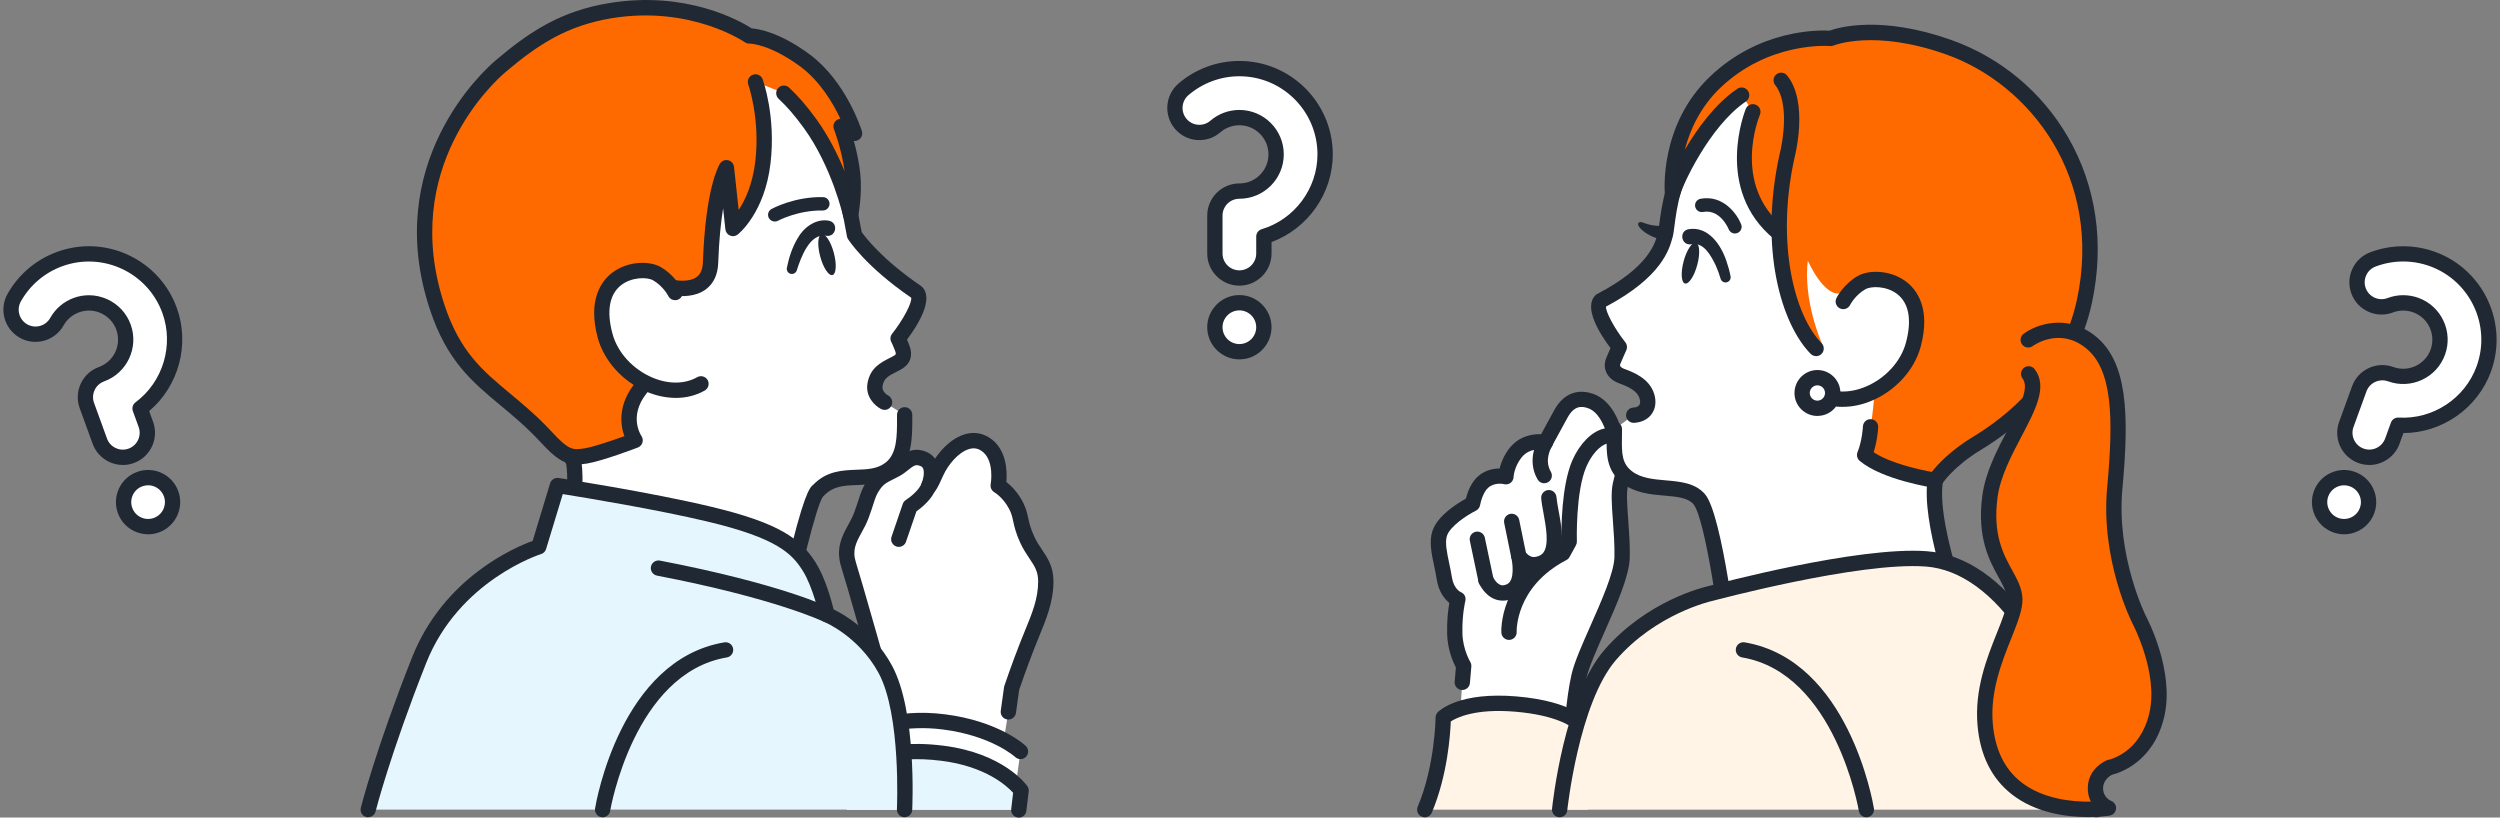 <svg width="370" height="121" viewBox="0 0 370 121" fill="none" xmlns="http://www.w3.org/2000/svg">
<rect x="0" y="0" width="370" height="121" fill="#808080" stroke="none"/>
<g clip-path="url(#clip0_2926_3228)">
<path d="M239.564 64.979C239.411 64.854 239.247 64.758 239.082 64.678C238.488 62.135 237.281 59.999 235.417 59.341C232.992 58.486 231.684 59.976 230.953 61.336C230.222 62.695 228.709 65.443 228.709 65.443C228.709 65.443 225.956 64.837 224.251 67.052C222.92 68.786 222.874 70.542 222.874 70.542C222.874 70.542 221.067 70.049 219.594 71.228C218.32 72.248 217.934 74.537 217.934 74.537C217.934 74.537 213.867 76.553 213.074 78.893C212.479 80.661 213.374 83.12 213.748 85.556C214.127 88.032 215.765 88.661 215.765 88.661C215.765 88.661 215.232 90.717 215.306 93.737C215.368 96.474 216.626 98.513 216.626 98.513L216.416 100.961L215.583 113.38L232.369 112.371C232.369 112.371 232.664 104.473 233.706 100.009C234.675 95.867 239.983 86.695 240.074 82.457C240.159 78.219 239.337 73.834 239.813 71.721C240.329 69.449 241.422 66.457 239.57 64.973L239.564 64.979Z" fill="white"/>
<path d="M215.578 114.519C214.983 114.519 214.484 114.054 214.45 113.453C214.411 112.83 214.887 112.292 215.515 112.252L231.281 111.306C231.4 109 231.763 103.357 232.601 99.76C233.021 97.952 234.176 95.358 235.394 92.604C237.032 88.904 238.89 84.712 238.935 82.446C238.975 80.627 238.833 78.729 238.709 77.052C238.544 74.786 238.397 72.826 238.709 71.483C238.776 71.171 238.861 70.848 238.941 70.52C239.485 68.361 239.819 66.644 238.861 65.874C238.782 65.811 238.697 65.76 238.607 65.715C238.289 65.568 238.063 65.285 237.983 64.945C237.417 62.526 236.346 60.877 235.043 60.418C234.086 60.078 232.97 59.987 231.956 61.88C231.225 63.245 229.707 65.999 229.707 65.999C229.463 66.44 228.959 66.667 228.472 66.559C228.392 66.542 226.387 66.151 225.152 67.755C224.075 69.154 224.013 70.565 224.013 70.582C224.007 70.927 223.837 71.256 223.56 71.466C223.282 71.675 222.92 71.743 222.585 71.653C222.54 71.641 221.299 71.341 220.308 72.134C219.543 72.746 219.141 74.259 219.056 74.746C218.994 75.103 218.767 75.415 218.444 75.573C217.034 76.276 214.62 77.902 214.156 79.279C213.827 80.259 214.139 81.743 214.473 83.318C214.615 83.998 214.768 84.701 214.875 85.409C215.141 87.148 216.156 87.618 216.201 87.635C216.739 87.845 217.011 88.412 216.864 88.967C216.864 88.984 216.371 90.927 216.439 93.737C216.495 96.111 217.583 97.93 217.594 97.947C217.719 98.151 217.776 98.394 217.759 98.638L217.549 101.085C217.492 101.709 216.943 102.168 216.32 102.117C215.697 102.06 215.232 101.516 215.289 100.893L215.47 98.791C215.079 98.037 214.229 96.151 214.173 93.794C214.127 91.766 214.337 90.145 214.501 89.227C213.736 88.61 212.904 87.499 212.637 85.754C212.541 85.109 212.4 84.44 212.258 83.788C211.856 81.902 211.482 80.123 212.009 78.553C212.773 76.293 215.725 74.474 216.949 73.8C217.17 72.927 217.719 71.302 218.897 70.367C219.934 69.534 221.09 69.335 221.94 69.335C222.138 68.542 222.54 67.454 223.362 66.384C224.846 64.457 226.925 64.219 228.086 64.259C228.579 63.364 229.457 61.761 229.962 60.82C231.757 57.466 234.392 57.795 235.797 58.293C237.768 58.99 239.275 60.99 240.068 63.959C240.142 64.01 240.21 64.061 240.278 64.112C242.448 65.851 241.688 68.871 241.139 71.075C241.06 71.392 240.98 71.698 240.918 71.993C240.686 73.007 240.827 74.894 240.975 76.893C241.099 78.616 241.246 80.57 241.207 82.497C241.15 85.222 239.281 89.443 237.468 93.528C236.295 96.179 235.185 98.683 234.811 100.281C233.808 104.587 233.508 112.349 233.502 112.428C233.48 113.012 233.021 113.482 232.437 113.516L215.651 114.524C215.651 114.524 215.606 114.524 215.583 114.524L215.578 114.519Z" fill="#202933"/>
<path d="M228.545 71.528C228.154 71.528 227.775 71.324 227.565 70.962C225.797 67.902 227.718 64.962 227.803 64.837C228.148 64.316 228.857 64.174 229.372 64.525C229.893 64.871 230.029 65.579 229.684 66.095C229.638 66.168 228.471 68.004 229.525 69.823C229.837 70.367 229.655 71.058 229.112 71.37C228.93 71.472 228.738 71.522 228.545 71.522V71.528Z" fill="#202933"/>
<path d="M222.404 88.893C222.019 88.893 221.634 88.825 221.271 88.689C219.707 88.106 218.965 86.491 218.886 86.304C218.637 85.732 218.897 85.063 219.47 84.814C220.042 84.565 220.71 84.825 220.959 85.397C221.073 85.647 221.498 86.355 222.07 86.565C222.251 86.633 222.546 86.695 223.039 86.463C224.24 85.896 223.843 83.199 223.667 82.508C223.531 81.964 223.815 81.403 224.325 81.188C224.84 80.973 225.435 81.165 225.73 81.641C225.747 81.669 226.336 82.565 227.18 82.429C227.962 82.31 228.273 81.981 228.443 81.749C229.287 80.559 228.794 77.891 228.437 75.942C228.29 75.131 228.149 74.372 228.098 73.743C228.052 73.12 228.517 72.576 229.14 72.525C229.763 72.48 230.307 72.945 230.358 73.568C230.398 74.078 230.528 74.786 230.664 75.534C231.123 78.01 231.689 81.097 230.29 83.063C229.661 83.941 228.732 84.485 227.525 84.672C227.021 84.752 226.551 84.712 226.132 84.599C226.064 86.174 225.537 87.794 224.007 88.519C223.475 88.774 222.931 88.899 222.404 88.899V88.893Z" fill="#202933"/>
<path d="M224.766 83.369C224.239 83.369 223.769 83.001 223.656 82.463L222.619 77.392C222.494 76.78 222.891 76.18 223.503 76.055C224.115 75.93 224.715 76.327 224.84 76.939L225.877 82.009C226.001 82.621 225.605 83.222 224.993 83.347C224.919 83.364 224.84 83.369 224.766 83.369Z" fill="#202933"/>
<path d="M219.923 86.984C219.396 86.984 218.926 86.616 218.812 86.083L217.538 80.044C217.407 79.432 217.798 78.831 218.41 78.701C219.022 78.57 219.623 78.961 219.753 79.573L221.027 85.613C221.158 86.225 220.767 86.825 220.155 86.956C220.076 86.973 219.996 86.978 219.923 86.978V86.984Z" fill="#202933"/>
<path d="M223.333 94.706C222.732 94.706 222.234 94.236 222.2 93.63C222.183 93.307 221.894 85.692 230.465 81.041L231.1 79.891C231.072 78.372 231.066 71.902 232.709 68.129C233.78 65.681 235.547 63.885 237.32 63.449C238.385 63.188 239.433 63.415 240.277 64.095C240.765 64.486 240.844 65.2 240.453 65.687C240.062 66.174 239.348 66.253 238.861 65.862C238.561 65.619 238.255 65.557 237.864 65.653C236.793 65.913 235.558 67.273 234.794 69.035C233.162 72.763 233.377 80.055 233.377 80.129C233.383 80.332 233.338 80.531 233.236 80.712L232.295 82.429C232.188 82.627 232.023 82.786 231.825 82.888C224.217 86.859 224.466 93.448 224.466 93.516C224.5 94.139 224.018 94.672 223.39 94.706C223.367 94.706 223.35 94.706 223.333 94.706Z" fill="#202933"/>
<path d="M234.363 107.64C234.363 107.64 232.567 104.881 224.336 104.19C216.229 103.51 213.601 106.196 213.601 106.196C213.601 106.196 213.544 113.493 210.864 119.827H235.054C234.069 114.558 234.363 107.64 234.363 107.64Z" fill="#FFF4E6"/>
<path d="M210.864 120.96C210.717 120.96 210.569 120.932 210.422 120.87C209.844 120.626 209.578 119.963 209.822 119.385C212.382 113.329 212.467 106.258 212.467 106.19C212.467 105.896 212.586 105.618 212.79 105.408C213.096 105.097 216.031 102.366 224.432 103.068C232.969 103.788 235.1 106.7 235.315 107.029C235.445 107.227 235.507 107.459 235.496 107.697C235.496 107.748 235.281 113.04 235.881 117.765C235.961 118.388 235.519 118.955 234.901 119.034C234.284 119.119 233.712 118.677 233.632 118.054C233.105 113.907 233.173 109.493 233.213 108.066C232.579 107.488 230.279 105.839 224.239 105.329C218.359 104.836 215.594 106.202 214.716 106.774C214.648 108.638 214.24 114.757 211.906 120.275C211.725 120.705 211.306 120.966 210.864 120.966V120.96Z" fill="#202933"/>
<path d="M288.89 8.436C276.914 4.504 266.807 4.719 258.491 11.439C251.715 16.917 248.356 25.971 247.744 27.959C246.826 30.957 246.673 33.993 246.481 34.679C246.067 36.158 245.251 40.157 236.907 44.514C235.405 45.993 239.654 51.375 239.654 51.375C239.654 51.375 239.241 52.225 238.759 53.404C238.278 54.582 239.099 55.336 239.954 55.647C241.32 56.151 243.189 56.888 243.722 58.65C244.181 60.163 243.405 61.358 241.773 61.449L238.929 63.511C238.94 66.361 238.516 68.837 240.827 70.627C244.079 73.154 249.251 71.273 251.483 73.873C254.14 77.023 256.825 102.303 256.825 102.303L291.859 94.74C291.859 94.74 285.259 78.304 286.409 71.069C289.802 65.364 294.368 63.29 299.218 56.616C304.067 49.942 311.619 32.299 301.807 18.951C298.334 14.22 293.354 9.892 288.879 8.425L288.89 8.436Z" fill="white"/>
<path d="M256.831 103.448C256.593 103.448 256.361 103.374 256.168 103.233C255.907 103.046 255.738 102.757 255.704 102.434C254.678 92.791 252.395 76.712 250.622 74.616C249.795 73.653 248.192 73.511 246.339 73.352C244.305 73.177 242 72.978 240.136 71.534C237.7 69.647 237.745 67.12 237.79 64.673C237.796 64.299 237.802 63.913 237.802 63.523C237.802 62.894 238.306 62.389 238.929 62.384C239.552 62.384 240.062 62.888 240.062 63.511C240.062 63.919 240.062 64.316 240.051 64.707C240.005 67.154 240.051 68.599 241.524 69.738C242.855 70.775 244.724 70.933 246.532 71.092C248.684 71.279 250.905 71.471 252.344 73.143C254.888 76.151 257.137 94.757 257.822 100.938L290.329 93.918C288.794 89.879 284.29 77.245 285.298 70.899C285.321 70.757 285.372 70.621 285.446 70.497C287.298 67.375 289.485 65.302 291.796 63.103C293.892 61.115 296.056 59.052 298.311 55.953C302.362 50.378 310.724 32.985 300.906 19.625C297.337 14.77 292.487 10.799 288.539 9.501C275.996 5.382 266.671 6.272 259.205 12.306C252.016 18.113 248.86 28.181 248.832 28.282C248.22 30.265 247.971 32.265 247.801 33.586C247.716 34.243 247.659 34.679 247.58 34.974L247.534 35.144C247.053 36.906 245.937 41.002 237.694 45.376C237.586 46.067 238.918 48.594 240.555 50.667C240.827 51.007 240.872 51.477 240.685 51.868C240.685 51.874 240.277 52.707 239.824 53.823C239.733 54.044 239.773 54.135 239.784 54.163C239.841 54.288 240.039 54.463 240.362 54.582C241.671 55.064 244.107 55.965 244.826 58.322C245.155 59.409 245.03 60.446 244.47 61.245C243.914 62.044 242.985 62.514 241.852 62.582C241.235 62.622 240.691 62.14 240.657 61.517C240.623 60.894 241.099 60.355 241.722 60.321C241.966 60.31 242.407 60.242 242.611 59.947C242.764 59.727 242.781 59.387 242.657 58.979C242.3 57.8 240.94 57.211 239.58 56.707C238.697 56.384 238.034 55.8 237.717 55.081C237.518 54.627 237.354 53.891 237.728 52.973C237.966 52.39 238.187 51.885 238.351 51.517C236.782 49.426 234.295 45.5 236.125 43.699C236.204 43.619 236.295 43.557 236.397 43.5C243.994 39.534 244.945 36.039 245.353 34.543L245.404 34.362C245.438 34.231 245.506 33.739 245.557 33.302C245.727 31.988 246.005 29.79 246.673 27.62C246.809 27.178 250.067 16.787 257.788 10.549C265.912 3.983 275.911 2.969 289.253 7.354C293.683 8.81 298.849 12.997 302.741 18.288C313.363 32.741 304.475 51.342 300.158 57.29C297.784 60.559 295.439 62.786 293.371 64.752C291.133 66.882 289.19 68.724 287.519 71.471C286.59 78.423 292.867 94.168 292.929 94.332C293.054 94.644 293.037 94.989 292.878 95.284C292.72 95.578 292.442 95.788 292.119 95.862L257.086 103.425C257.007 103.442 256.927 103.448 256.848 103.448H256.831Z" fill="#202933"/>
<path d="M257.777 14.085C252.049 17.96 247.359 26.94 247.024 28.424C247.024 28.424 246.781 19.172 253.828 12.192C261.301 4.799 270.954 5.688 270.954 5.688C270.954 5.688 277.14 2.991 288.391 6.974C302.339 11.909 312.344 26.657 308.508 44.583C306.174 55.5 300.957 60.474 293.728 64.911C286.749 69.2 286.42 71.075 286.42 71.075C286.42 71.075 279.118 69.976 275.968 67.33C279.18 55.138 276.376 43.602 276.376 43.602L274.183 41.727C273.911 42.968 273.294 43.149 272.495 43.376C269.98 44.101 267.566 38.594 267.566 38.594C267.566 38.594 266.643 43.568 269.702 51.03C261.862 46.588 263.334 34.532 263.334 34.532C263.334 34.532 260.581 32.305 258.638 27.285C257.38 24.033 259.42 16.532 259.42 16.532L257.777 14.073V14.085Z" fill="#FF6A00"/>
<path d="M263.335 35.676C263.085 35.676 262.83 35.591 262.621 35.421C253.517 28.028 258.332 16.221 258.378 16.107C258.621 15.529 259.284 15.257 259.862 15.501C260.44 15.745 260.712 16.407 260.468 16.985C260.292 17.405 256.276 27.353 264.048 33.665C264.536 34.061 264.609 34.775 264.213 35.257C263.992 35.535 263.663 35.676 263.335 35.676Z" fill="#202933"/>
<path d="M286.414 72.213C286.358 72.213 286.301 72.213 286.25 72.202C285.938 72.157 278.591 71.024 275.237 68.208C274.863 67.891 274.733 67.369 274.914 66.916C275.611 65.205 275.713 63.137 275.713 63.115C275.741 62.491 276.274 61.998 276.897 62.038C277.52 62.066 278.007 62.599 277.973 63.222C277.973 63.307 277.877 65.109 277.305 66.933C279.82 68.605 284.233 69.539 285.904 69.845C286.715 68.814 288.635 66.678 292.057 64.616C296.77 61.778 305.03 55.364 307.387 44.35C311.233 26.385 300.543 12.487 288.001 8.045C277.384 4.289 271.447 6.708 271.39 6.731C271.22 6.804 271.022 6.833 270.835 6.816C270.75 6.804 261.833 6.085 254.599 13.008C251.608 15.875 250.101 19.28 249.353 22.169C251.222 18.968 253.896 15.32 257.125 13.138C257.647 12.787 258.349 12.923 258.7 13.444C259.052 13.96 258.916 14.668 258.394 15.019C252.911 18.73 248.894 27.722 248.633 28.894C248.514 29.438 248.005 29.807 247.455 29.778C246.9 29.744 246.452 29.308 246.401 28.753C246.362 28.339 245.563 18.532 253.035 11.371C260.383 4.334 269.085 4.442 270.773 4.538C272.149 4.039 278.415 2.243 288.76 5.903C296.068 8.493 302.22 13.614 306.089 20.339C310.265 27.597 311.483 36.061 309.607 44.815C307.069 56.667 298.254 63.517 293.229 66.548C289.077 69.052 287.383 71.653 287.366 71.681C287.156 72.01 286.794 72.208 286.409 72.208L286.414 72.213Z" fill="#202933"/>
<path d="M268.784 52.707C268.49 52.707 268.195 52.594 267.974 52.367C263.618 47.92 260.315 36.798 263.368 22.878C263.901 20.855 264.807 15.161 262.734 12.595C262.343 12.107 262.417 11.393 262.904 11.003C263.391 10.612 264.105 10.685 264.496 11.173C267.713 15.161 265.657 23.076 265.572 23.416C262.836 35.88 265.521 46.633 269.594 50.786C270.03 51.234 270.025 51.953 269.577 52.39C269.356 52.605 269.073 52.713 268.784 52.713V52.707Z" fill="#202933"/>
<path d="M275.48 41.846C273.634 42.928 272.806 44.628 272.806 44.628L268.982 58.14C274.081 61.024 281.582 56.967 283.179 51.002C285.689 41.636 277.843 40.464 275.486 41.846H275.48Z" fill="white"/>
<path d="M272.721 60.219C271.181 60.219 269.708 59.857 268.422 59.126C267.878 58.82 267.685 58.129 267.991 57.579C268.297 57.035 268.988 56.843 269.538 57.149C271.367 58.185 273.77 58.214 276.121 57.228C279.049 55.999 281.333 53.5 282.08 50.707C282.981 47.342 282.522 44.849 280.76 43.5C279.202 42.316 276.936 42.305 276.053 42.821C274.54 43.704 273.832 45.109 273.821 45.121C273.549 45.682 272.869 45.919 272.308 45.642C271.747 45.37 271.509 44.69 271.787 44.129C271.826 44.05 272.789 42.107 274.908 40.866C276.574 39.891 279.814 39.931 282.131 41.699C283.593 42.815 285.808 45.54 284.267 51.291C283.344 54.746 280.556 57.823 276.993 59.319C275.565 59.919 274.115 60.214 272.721 60.214V60.219Z" fill="#202933"/>
<path d="M271.243 58.163C271.243 59.415 270.229 60.429 268.977 60.429C267.725 60.429 266.711 59.415 266.711 58.163C266.711 56.911 267.725 55.897 268.977 55.897C270.229 55.897 271.243 56.911 271.243 58.163Z" fill="white"/>
<path d="M268.977 61.562C268.071 61.562 267.215 61.205 266.575 60.565C265.935 59.925 265.578 59.069 265.584 58.163C265.584 56.288 267.107 54.763 268.983 54.763C270.858 54.763 272.382 56.293 272.382 58.163C272.382 59.069 272.025 59.925 271.385 60.565C270.745 61.205 269.889 61.556 268.983 61.556L268.977 61.562ZM268.977 57.03C268.354 57.03 267.844 57.54 267.844 58.163C267.844 58.463 267.963 58.752 268.173 58.962C268.388 59.177 268.671 59.296 268.971 59.296C269.272 59.296 269.56 59.177 269.77 58.962C269.985 58.746 270.104 58.463 270.104 58.163C270.104 57.54 269.594 57.03 268.971 57.03H268.977Z" fill="#202933"/>
<path d="M285.095 82.712C274.931 81.953 253.075 87.862 253.075 87.862C253.075 87.862 244.583 89.692 238.306 96.955C232.516 103.657 230.839 119.827 230.839 119.827H310.276C305.24 95.935 295.258 83.477 285.1 82.717L285.095 82.712Z" fill="#FFF4E6"/>
<path d="M310.27 120.96C309.744 120.96 309.273 120.592 309.16 120.059C304.617 98.496 295.36 84.615 285.004 83.845C275.158 83.114 253.579 88.899 253.364 88.955C253.347 88.955 253.324 88.967 253.307 88.967C253.228 88.984 245.093 90.819 239.156 97.692C233.666 104.043 231.972 119.782 231.955 119.94C231.893 120.564 231.326 121.011 230.709 120.949C230.086 120.886 229.633 120.326 229.701 119.702C229.769 119.028 231.485 103.097 237.439 96.207C243.762 88.893 252.129 86.904 252.797 86.757C254.021 86.428 275.022 80.819 285.174 81.579C296.748 82.445 306.543 96.655 311.375 119.589C311.505 120.201 311.115 120.802 310.503 120.932C310.423 120.949 310.344 120.954 310.27 120.954V120.96Z" fill="#202933"/>
<path d="M276.223 120.96C275.679 120.96 275.198 120.564 275.107 120.008C275.073 119.804 271.589 99.624 257.84 97.301C257.222 97.199 256.808 96.609 256.91 95.998C257.012 95.38 257.602 94.966 258.213 95.068C273.566 97.658 277.192 118.745 277.339 119.64C277.441 120.258 277.022 120.841 276.404 120.943C276.342 120.955 276.28 120.96 276.217 120.96H276.223Z" fill="#202933"/>
<path d="M312.978 72.219C313.958 61.732 313.822 54.123 309.341 50.588C304.69 46.922 300.164 50.31 300.164 50.31L300.232 55.341C302.939 58.894 295.49 66.072 294.504 73.483C293.297 82.542 298.056 85.08 298.181 88.632C298.305 92.185 293.099 99.034 293.79 107.221C295.071 122.337 312.026 119.6 312.026 119.6C312.026 119.6 310.01 118.841 310.112 116.518C310.202 114.377 312.236 113.578 312.236 113.578C312.236 113.578 317.618 112.558 319.187 105.822C320.683 99.397 316.598 91.76 316.598 91.76C316.598 91.76 311.998 82.706 312.978 72.219Z" fill="#FF6A00"/>
<path d="M309.035 120.926C305.993 120.926 301.359 120.382 297.75 117.561C294.754 115.221 293.048 111.771 292.669 107.306C292.221 101.997 294.068 97.369 295.552 93.646C296.379 91.578 297.093 89.788 297.054 88.661C297.02 87.68 296.481 86.7 295.802 85.46C294.431 82.967 292.555 79.556 293.388 73.324C293.853 69.834 295.626 66.474 297.19 63.505C298.844 60.372 300.402 57.415 299.337 56.016C298.957 55.517 299.053 54.809 299.552 54.429C300.05 54.05 300.759 54.146 301.138 54.645C303.081 57.194 301.28 60.61 299.195 64.565C297.722 67.364 296.045 70.531 295.637 73.624C294.906 79.12 296.504 82.032 297.79 84.372C298.549 85.754 299.269 87.063 299.325 88.581C299.382 90.185 298.623 92.083 297.665 94.485C296.266 97.986 294.527 102.337 294.935 107.113C295.258 110.921 296.674 113.827 299.144 115.765C302.373 118.292 306.764 118.683 309.443 118.643C309.143 118.048 308.956 117.329 308.996 116.462C309.12 113.612 311.726 112.558 311.834 112.513C311.902 112.484 311.97 112.467 312.038 112.456C312.225 112.416 316.723 111.442 318.1 105.555C319.488 99.618 315.652 92.36 315.613 92.287C315.409 91.884 310.865 82.797 311.862 72.106C312.831 61.693 312.633 54.611 308.65 51.472C304.764 48.407 301.008 51.098 300.849 51.217C300.345 51.585 299.637 51.483 299.269 50.979C298.895 50.48 298.997 49.772 299.495 49.398C301.302 48.044 305.835 46.367 310.055 49.693C314.842 53.466 315.159 61.149 314.117 72.315C313.182 82.355 317.578 91.148 317.624 91.239C317.788 91.544 321.884 99.312 320.309 106.071C318.717 112.892 313.562 114.422 312.61 114.649C312.35 114.773 311.318 115.351 311.262 116.558C311.199 118.042 312.429 118.524 312.446 118.53C312.927 118.711 313.228 119.193 313.177 119.702C313.126 120.212 312.735 120.626 312.231 120.711C312.1 120.734 310.854 120.926 309.052 120.926H309.035Z" fill="#202933"/>
<path d="M242.555 32.934C241.875 33.382 244.175 35.489 246.861 35.534L247.625 33.331C243.654 33.818 243.156 32.543 242.555 32.94V32.934Z" fill="#202933"/>
<path d="M249.943 33.914C252.86 33.461 254.741 36.288 255.517 38.656C255.772 39.393 255.976 40.107 256.123 40.9C256.203 41.313 255.931 41.71 255.523 41.789C255.121 41.869 254.73 41.608 254.639 41.217C254.458 40.583 254.208 39.908 253.931 39.285C253.24 37.858 252.141 35.778 250.328 36.147C248.81 36.418 248.413 34.169 249.943 33.914Z" fill="#202933"/>
<path d="M251.195 39.206C250.747 40.877 249.931 42.107 249.376 41.959C248.821 41.812 248.73 40.333 249.178 38.667C249.625 36.996 250.441 35.767 250.996 35.914C251.551 36.061 251.642 37.54 251.195 39.206Z" fill="#202933"/>
<path d="M256.769 34.56C256.373 34.56 255.999 34.322 255.846 33.931C255.795 33.812 254.588 30.9 252.039 31.37C251.495 31.467 250.985 31.11 250.883 30.571C250.787 30.033 251.138 29.518 251.682 29.416C255.013 28.809 257.069 31.625 257.693 33.2C257.897 33.71 257.647 34.288 257.137 34.486C257.018 34.532 256.894 34.554 256.775 34.554L256.769 34.56Z" fill="#202933"/>
<path d="M150.377 74.826C149.307 72.746 147.732 71.862 147.732 71.862C147.732 71.862 148.553 67.455 145.794 65.71C143.03 63.965 139.823 67.092 138.566 69.874C137.314 72.656 137.472 71.857 137.472 71.857C137.472 71.857 138.73 68.729 136.622 67.897C134.702 67.143 134.039 68.684 132.47 69.5C130.901 70.316 130.175 70.508 129.292 71.76C128.408 73.013 128.414 73.692 127.49 76.219C126.567 78.746 124.567 80.332 125.581 83.568C126.267 85.681 130.776 101.612 130.776 101.612L128.453 116.292L147.483 116.337L149.233 105.346L149.72 101.833C149.72 101.833 150.729 98.836 152.009 95.556C153.335 92.157 154.785 89.386 154.774 86.021C154.762 83.228 153.159 82.338 152.009 79.817C150.859 77.301 151.244 76.514 150.372 74.826H150.377Z" fill="white"/>
<path d="M147.483 117.476L128.453 117.431C128.125 117.431 127.808 117.284 127.592 117.034C127.377 116.785 127.286 116.451 127.337 116.122L129.62 101.692C129.054 99.692 125.134 85.856 124.505 83.924C123.638 81.154 124.641 79.318 125.524 77.704C125.864 77.081 126.187 76.491 126.425 75.84C126.714 75.052 126.907 74.446 127.071 73.947C127.428 72.843 127.666 72.106 128.363 71.115C129.258 69.846 130.079 69.438 131.218 68.871C131.439 68.763 131.677 68.644 131.943 68.503C132.323 68.305 132.651 68.038 133.002 67.761C133.886 67.052 135.087 66.084 137.036 66.848C137.597 67.069 138.056 67.421 138.384 67.885C139.438 66.305 140.996 64.809 142.752 64.282C144.038 63.897 145.296 64.061 146.401 64.758C149.035 66.418 149.075 69.823 148.944 71.33C149.596 71.846 150.615 72.809 151.386 74.31C151.867 75.251 152.026 75.976 152.179 76.678C152.338 77.403 152.496 78.146 153.046 79.352C153.408 80.151 153.833 80.78 154.241 81.386C155.057 82.604 155.907 83.862 155.912 86.021C155.924 89.001 154.887 91.522 153.794 94.191C153.556 94.768 153.312 95.363 153.074 95.975C151.947 98.865 151.018 101.561 150.836 102.105L150.361 105.516C150.276 106.134 149.703 106.57 149.08 106.485C148.463 106.4 148.026 105.828 148.111 105.204L148.599 101.692C148.61 101.624 148.627 101.55 148.65 101.488C148.661 101.46 149.681 98.428 150.961 95.159C151.205 94.536 151.454 93.93 151.697 93.335C152.751 90.774 153.658 88.565 153.646 86.038C153.646 84.565 153.102 83.766 152.36 82.661C151.924 82.01 151.426 81.267 150.984 80.304C150.332 78.876 150.128 77.925 149.958 77.165C149.817 76.508 149.715 76.032 149.369 75.358C148.48 73.636 147.182 72.865 147.171 72.86C146.757 72.616 146.531 72.14 146.621 71.67C146.627 71.636 147.262 67.993 145.194 66.684C144.644 66.338 144.061 66.265 143.409 66.463C141.851 66.933 140.316 68.775 139.608 70.355C138.605 72.576 138.231 73.409 137.144 73.058C136.668 72.905 136.22 72.401 136.373 71.653C136.385 71.585 136.407 71.517 136.436 71.454C136.606 71.024 136.877 69.93 136.622 69.341C136.543 69.166 136.424 69.052 136.22 68.973C135.529 68.701 135.28 68.865 134.436 69.54C134.034 69.862 133.58 70.225 133.002 70.525C132.725 70.667 132.47 70.797 132.243 70.911C131.218 71.421 130.799 71.63 130.232 72.429C129.728 73.137 129.575 73.613 129.241 74.65C129.077 75.16 128.873 75.794 128.567 76.622C128.272 77.432 127.892 78.129 127.524 78.797C126.697 80.31 126.097 81.403 126.674 83.239C127.36 85.341 131.694 100.666 131.881 101.318C131.926 101.477 131.937 101.641 131.909 101.805L129.79 115.176L147.494 115.221C148.117 115.221 148.627 115.731 148.627 116.354C148.627 116.978 148.117 117.487 147.494 117.487L147.483 117.476Z" fill="#202933"/>
<path d="M133.019 80.939C132.9 80.939 132.776 80.922 132.651 80.876C132.062 80.672 131.745 80.027 131.949 79.437L133.608 74.582C133.693 74.338 133.858 74.129 134.073 73.993C134.821 73.517 136.112 72.423 136.39 71.528C136.571 70.928 137.206 70.593 137.806 70.78C138.407 70.962 138.741 71.596 138.554 72.197C138.056 73.817 136.379 75.149 135.631 75.681L134.09 80.174C133.931 80.644 133.49 80.939 133.019 80.939Z" fill="#202933"/>
<path d="M128.051 108.349L126.505 117.21L150.151 117.533L151.035 111.216C151.035 111.216 147.432 107.816 139.693 106.836C132.402 105.913 128.046 108.349 128.046 108.349H128.051Z" fill="white"/>
<path d="M150.151 118.666H150.134L126.488 118.343C126.153 118.343 125.842 118.19 125.632 117.935C125.423 117.68 125.332 117.346 125.389 117.017L126.935 108.156C126.992 107.822 127.201 107.527 127.496 107.363C127.689 107.256 132.26 104.757 139.835 105.714C147.845 106.729 151.652 110.241 151.811 110.394C152.264 110.825 152.287 111.539 151.856 111.998C151.426 112.451 150.712 112.474 150.253 112.043C150.225 112.015 146.769 108.876 139.546 107.964C134.068 107.267 130.317 108.581 129.06 109.125L127.842 116.099L150.162 116.4C150.786 116.411 151.29 116.921 151.278 117.55C151.267 118.167 150.763 118.666 150.145 118.666H150.151Z" fill="#202933"/>
<path d="M139.427 111.471C129.915 110.292 126.573 113.714 126.573 113.714L125.304 119.873H150.786L151.131 116.989C151.131 116.989 148.01 112.53 139.433 111.471H139.427Z" fill="#E6F6FF"/>
<path d="M150.785 121C150.74 121 150.695 121 150.649 120.994C150.026 120.921 149.584 120.354 149.658 119.737L149.941 117.334C149.074 116.371 145.908 113.408 139.285 112.592C131.869 111.674 128.465 113.691 127.598 114.326L126.89 117.759C126.765 118.371 126.165 118.768 125.553 118.643C124.941 118.518 124.544 117.918 124.669 117.306L125.456 113.487C125.502 113.272 125.604 113.08 125.757 112.927C125.91 112.768 129.603 109.119 139.563 110.354C148.536 111.465 151.913 116.15 152.049 116.349C152.207 116.575 152.281 116.858 152.247 117.13L151.901 120.014C151.833 120.592 151.346 121.011 150.78 121.011L150.785 121Z" fill="#202933"/>
<path d="M135.671 43.268C128.884 38.651 126.465 34.798 126.465 34.798C126.465 34.798 125.355 28.724 124.839 26.713C124.318 24.696 120.874 15.665 114.092 10.192C105.776 3.473 95.664 3.258 83.693 7.19C79.218 8.657 74.244 12.991 70.765 17.716C60.953 31.07 68.505 48.707 73.354 55.381C78.204 62.055 81.92 61.738 84.906 68.429C86.055 75.664 81.099 87.879 81.099 87.879L115.078 95.204C115.078 95.204 119.463 73.658 121.089 72.638C124.227 69.273 128.493 71.913 131.745 69.392C134.051 67.602 133.869 64.27 133.881 61.421L130.929 59.562C130.929 59.562 129.173 58.695 129.519 56.882C129.87 55.024 131.195 54.559 132.674 53.772C133.705 53.222 133.937 52.543 133.462 51.364C132.986 50.186 132.912 50.135 132.912 50.135C132.912 50.135 137.167 44.747 135.66 43.274L135.671 43.268Z" fill="white"/>
<path d="M115.078 96.332C114.999 96.332 114.919 96.326 114.84 96.304L80.861 88.978C80.532 88.91 80.254 88.695 80.096 88.4C79.937 88.106 79.92 87.754 80.045 87.443C80.09 87.324 84.803 75.602 83.806 68.74C82.271 65.364 80.583 63.976 78.447 62.219C76.674 60.763 74.668 59.115 72.431 56.033C68.108 50.084 59.225 31.484 69.847 17.031C73.734 11.745 78.9 7.552 83.331 6.096C96.672 1.717 106.677 2.731 114.795 9.291C121.842 14.985 125.366 24.243 125.927 26.413C126.397 28.243 127.315 33.189 127.53 34.345C128.068 35.11 130.606 38.441 136.3 42.316C136.356 42.356 136.407 42.395 136.458 42.447C138.288 44.248 135.807 48.169 134.238 50.259C134.317 50.441 134.408 50.662 134.515 50.922C135.212 52.633 134.77 53.925 133.207 54.752C133.031 54.843 132.861 54.934 132.691 55.019C131.405 55.676 130.833 56.016 130.629 57.069C130.453 57.982 131.337 58.474 131.439 58.526C131.989 58.814 132.21 59.494 131.932 60.044C131.649 60.599 130.986 60.826 130.425 60.548C129.553 60.117 128 58.746 128.403 56.639C128.816 54.446 130.329 53.676 131.654 52.99C131.813 52.911 131.977 52.826 132.142 52.741C132.617 52.486 132.691 52.446 132.414 51.761C132.119 51.036 132 50.792 131.966 50.724C131.875 50.582 131.813 50.418 131.79 50.242C131.756 49.942 131.836 49.642 132.028 49.404C133.671 47.319 135.014 44.781 134.855 44.061C128.08 39.415 125.604 35.54 125.502 35.376C125.423 35.251 125.372 35.121 125.349 34.979C125.338 34.917 124.244 28.923 123.74 26.968C123.253 25.076 119.877 16.294 113.379 11.042C105.912 5.008 96.587 4.113 84.044 8.238C80.096 9.535 75.246 13.507 71.677 18.362C61.86 31.722 70.221 49.115 74.272 54.69C76.334 57.534 78.147 59.018 79.892 60.457C82.096 62.265 84.169 63.976 85.942 67.942C85.982 68.032 86.01 68.129 86.027 68.225C87.007 74.372 83.88 83.664 82.634 87.023L114.206 93.828C114.597 91.952 115.435 87.998 116.375 84.015C118.879 73.386 119.797 72.14 120.364 71.738C122.347 69.687 124.692 69.602 126.76 69.522C128.414 69.46 129.842 69.409 131.06 68.469C132.765 67.148 132.759 64.542 132.759 62.016V61.387C132.759 60.763 133.269 60.259 133.892 60.259C134.515 60.259 135.025 60.769 135.019 61.398V62.016C135.019 64.797 135.019 68.253 132.442 70.259C130.652 71.653 128.624 71.726 126.839 71.789C124.935 71.857 123.287 71.919 121.922 73.386C121.882 73.426 121.842 73.466 121.797 73.5C120.811 74.814 118.183 85.624 116.188 95.403C116.126 95.697 115.951 95.958 115.696 96.128C115.509 96.247 115.293 96.315 115.078 96.315V96.332Z" fill="#202933"/>
<path d="M119.112 8.923C114.036 5.19 110.886 5.314 110.886 5.314C110.886 5.314 102.66 -0.476 90.282 1.581C83.291 2.742 78.827 5.773 74.085 9.802C69.893 13.365 58.37 26.441 64.726 45.517C68.255 56.106 74.244 57.534 80.866 64.707C83.45 67.5 84.39 67.846 86.718 67.466C88.916 67.109 93.998 65.16 93.998 65.16C93.998 65.16 91.16 61.143 95.545 56.656C99.238 52.877 95.346 46.396 95.346 46.396C95.488 46.271 99.436 42.509 99.436 42.509C99.436 42.509 104.994 43.874 105.17 38.843C105.549 27.971 107.521 24.815 107.521 24.815L108.484 33.807C108.484 33.807 112.093 30.974 112.908 24.028C113.701 17.297 111.809 12.107 111.809 12.107L116.018 13.784C117.055 14.736 118.375 16.17 119.916 18.306C124.267 24.328 125.904 31.795 125.904 31.795C125.904 31.795 126.499 28.702 126.204 25.858C125.825 22.175 124.482 18.697 124.482 18.697L126.482 19.739C126.482 19.739 124.307 12.742 119.112 8.918V8.923Z" fill="#FF6A00"/>
<path d="M85.398 68.724C83.517 68.724 82.254 67.879 80.033 65.472C77.983 63.251 76 61.596 74.079 60.004C69.83 56.463 66.159 53.41 63.65 45.874C56.404 24.141 71.592 10.43 73.348 8.94C78.492 4.572 83.087 1.632 90.095 0.465C101.64 -1.456 109.639 3.161 111.248 4.198C112.325 4.283 115.429 4.81 119.78 8.011C125.213 12.005 127.468 19.104 127.558 19.405C127.694 19.841 127.558 20.317 127.201 20.611C126.963 20.81 126.663 20.895 126.369 20.872C126.742 22.215 127.145 23.948 127.326 25.744C127.632 28.725 127.037 31.88 127.009 32.011C126.907 32.538 126.448 32.923 125.91 32.928C125.383 32.928 124.901 32.566 124.788 32.039C124.771 31.965 123.145 24.725 118.987 18.974C117.695 17.189 116.438 15.728 115.242 14.629C114.783 14.204 114.749 13.49 115.174 13.025C115.599 12.566 116.313 12.532 116.777 12.957C118.086 14.158 119.451 15.739 120.828 17.648C122.664 20.186 124.023 22.951 124.998 25.342C124.567 22.102 123.434 19.138 123.423 19.11C123.253 18.668 123.372 18.17 123.723 17.858C123.91 17.694 124.136 17.597 124.374 17.575C123.309 15.308 121.372 12 118.437 9.841C113.82 6.447 110.948 6.453 110.914 6.453C110.665 6.464 110.427 6.385 110.229 6.249C110.149 6.193 102.201 0.759 90.463 2.708C83.965 3.79 79.659 6.561 74.81 10.674C73.173 12.062 59.021 24.844 65.797 45.166C68.102 52.09 71.382 54.815 75.529 58.271C77.501 59.914 79.54 61.613 81.699 63.942C84.163 66.61 84.735 66.644 86.537 66.35C87.97 66.117 90.808 65.126 92.412 64.542C91.641 62.486 91.539 59.137 94.734 55.868C97.765 52.764 94.406 47.041 94.372 46.985C94.094 46.514 94.185 45.914 94.593 45.557C94.74 45.421 97.102 43.172 98.649 41.693C98.927 41.427 99.323 41.319 99.703 41.41C100.309 41.551 102.105 41.761 103.13 40.979C103.702 40.543 103.997 39.835 104.031 38.809C104.41 27.948 106.337 24.566 106.552 24.22C106.807 23.812 107.294 23.608 107.764 23.716C108.234 23.824 108.586 24.22 108.637 24.702L109.322 31.076C110.274 29.631 111.379 27.291 111.781 23.909C112.529 17.546 110.761 12.561 110.744 12.51C110.529 11.92 110.835 11.274 111.424 11.059C112.013 10.844 112.659 11.15 112.874 11.733C112.953 11.954 114.851 17.252 114.036 24.175C113.174 31.501 109.345 34.583 109.18 34.713C108.858 34.968 108.421 35.025 108.042 34.866C107.662 34.707 107.402 34.35 107.356 33.943L107.022 30.838C106.699 32.832 106.416 35.472 106.297 38.9C106.235 40.628 105.628 41.942 104.495 42.803C102.943 43.976 100.847 43.886 99.805 43.738C98.972 44.532 97.578 45.863 96.757 46.639C97.748 48.656 99.816 53.925 96.36 57.46C92.723 61.183 94.842 64.389 94.933 64.525C95.125 64.809 95.182 65.177 95.08 65.506C94.978 65.834 94.729 66.106 94.406 66.231C94.196 66.31 89.188 68.225 86.905 68.599C86.356 68.69 85.863 68.741 85.404 68.741L85.398 68.724Z" fill="#202933"/>
<path d="M97.25 40.514C94.893 39.138 87.047 40.305 89.557 49.67C91.154 55.63 98.655 59.693 103.753 56.809L99.93 43.296C99.93 43.296 99.102 41.597 97.255 40.514H97.25Z" fill="white"/>
<path d="M100.009 58.888C98.615 58.888 97.159 58.588 95.732 57.993C92.174 56.497 89.387 53.426 88.458 49.965C86.917 44.209 89.137 41.483 90.593 40.373C92.916 38.605 96.151 38.56 97.816 39.54C99.935 40.781 100.898 42.724 100.938 42.803C101.21 43.364 100.978 44.044 100.417 44.316C99.856 44.588 99.182 44.356 98.904 43.801C98.893 43.772 98.173 42.373 96.672 41.495C95.794 40.979 93.522 40.99 91.964 42.175C90.197 43.523 89.738 46.016 90.644 49.381C91.392 52.174 93.675 54.673 96.604 55.902C98.955 56.888 101.357 56.86 103.187 55.823C103.731 55.517 104.422 55.704 104.734 56.254C105.039 56.797 104.847 57.489 104.303 57.8C103.017 58.526 101.544 58.894 100.003 58.894L100.009 58.888Z" fill="#202933"/>
<path d="M114.664 32.787C114.313 32.787 113.973 32.6 113.792 32.271C113.531 31.79 113.707 31.189 114.188 30.928C114.324 30.855 117.616 29.081 121.802 29.172C122.352 29.183 122.782 29.637 122.771 30.186C122.76 30.724 122.318 31.155 121.78 31.155C121.774 31.155 121.768 31.155 121.757 31.155C118.126 31.087 115.163 32.656 115.135 32.673C114.982 32.753 114.823 32.792 114.664 32.792V32.787Z" fill="#202933"/>
<path d="M122.25 34.894C119.854 34.464 118.528 38.124 117.939 39.965C117.837 40.384 117.406 40.639 116.993 40.52C116.613 40.413 116.381 40.027 116.455 39.642C116.772 38.073 117.236 36.639 118.058 35.251C118.908 33.704 120.72 32.311 122.652 32.662C124.165 32.934 123.763 35.166 122.25 34.894Z" fill="#202933"/>
<path d="M121.389 37.954C121.836 39.625 122.652 40.855 123.207 40.707C123.762 40.56 123.853 39.081 123.405 37.416C122.958 35.744 122.142 34.515 121.587 34.662C121.032 34.809 120.941 36.288 121.389 37.954Z" fill="#202933"/>
<path d="M122.403 90.995C122.403 90.995 121.406 86.463 119.763 83.862C117.848 80.842 115.253 78.548 105.005 76.1C95.867 73.919 82.498 71.857 82.498 71.857L79.744 80.933C79.744 80.933 67.162 84.774 62.029 97.714C56.602 111.408 54.495 119.822 54.495 119.822H133.875C133.875 119.822 134.577 105.607 131.02 99.057C127.83 93.182 122.397 90.995 122.397 90.995H122.403Z" fill="#E6F6FF"/>
<path d="M54.5 120.96C54.41 120.96 54.319 120.949 54.223 120.926C53.617 120.773 53.248 120.161 53.401 119.55C53.424 119.465 55.588 110.904 60.981 97.301C65.672 85.465 76.204 81.001 78.832 80.055L81.415 71.534C81.58 70.996 82.112 70.656 82.673 70.74C82.809 70.763 96.196 72.831 105.271 75.001C115.395 77.42 118.511 79.766 120.72 83.256C122.12 85.465 123.049 88.859 123.377 90.191C124.907 90.938 129.246 93.403 132.017 98.513C135.682 105.267 135.036 119.283 135.008 119.873C134.98 120.496 134.441 120.972 133.818 120.949C133.195 120.921 132.714 120.388 132.742 119.759C132.748 119.618 133.388 105.782 130.023 99.59C127.082 94.168 122.023 92.055 121.972 92.037C121.627 91.896 121.372 91.596 121.293 91.233C121.281 91.188 120.318 86.859 118.8 84.463C117.208 81.947 115.05 79.658 104.739 77.199C97.165 75.392 86.525 73.647 83.291 73.126L80.821 81.256C80.713 81.618 80.43 81.902 80.067 82.009C79.948 82.043 67.932 85.873 63.077 98.122C57.746 111.578 55.605 120.003 55.588 120.088C55.458 120.603 54.999 120.943 54.489 120.943L54.5 120.96Z" fill="#202933"/>
<path d="M122.403 92.128C122.233 92.128 122.063 92.088 121.899 92.009C121.831 91.975 114.778 88.57 97.238 85.193C96.626 85.075 96.224 84.48 96.338 83.868C96.456 83.256 97.051 82.853 97.663 82.967C115.571 86.412 122.612 89.834 122.901 89.981C123.462 90.258 123.695 90.938 123.417 91.499C123.219 91.901 122.816 92.128 122.403 92.128Z" fill="#202933"/>
<path d="M89.194 120.96C89.131 120.96 89.069 120.96 89.007 120.943C88.389 120.841 87.97 120.258 88.072 119.64C88.219 118.745 91.845 97.658 107.197 95.069C107.815 94.967 108.399 95.38 108.5 95.998C108.602 96.615 108.189 97.199 107.571 97.301C93.822 99.618 90.338 119.805 90.304 120.009C90.213 120.564 89.732 120.96 89.188 120.96H89.194Z" fill="#202933"/>
<path d="M183.427 52.055C185.43 52.055 187.053 50.432 187.053 48.429C187.053 46.427 185.43 44.803 183.427 44.803C181.425 44.803 179.802 46.427 179.802 48.429C179.802 50.432 181.425 52.055 183.427 52.055Z" fill="white"/>
<path d="M183.428 53.188C180.805 53.188 178.669 51.052 178.669 48.429C178.669 45.806 180.805 43.67 183.428 43.67C186.051 43.67 188.186 45.806 188.186 48.429C188.186 51.052 186.051 53.188 183.428 53.188ZM183.428 45.936C182.051 45.936 180.935 47.053 180.935 48.429C180.935 49.806 182.051 50.922 183.428 50.922C184.804 50.922 185.92 49.806 185.92 48.429C185.92 47.053 184.804 45.936 183.428 45.936Z" fill="#202933"/>
<path d="M183.428 41.143C181.428 41.143 179.802 39.517 179.802 37.517V31.909C179.802 29.909 181.428 28.282 183.428 28.282C186.425 28.282 188.867 25.841 188.867 22.844C188.867 19.846 186.425 17.405 183.428 17.405C182.125 17.405 180.862 17.875 179.882 18.719C178.363 20.028 176.075 19.858 174.766 18.339C173.457 16.821 173.627 14.532 175.146 13.223C177.446 11.24 180.392 10.147 183.428 10.147C190.425 10.147 196.118 15.841 196.118 22.838C196.118 28.577 192.288 33.438 187.054 35.002V37.512C187.054 39.512 185.428 41.138 183.428 41.138V41.143Z" fill="white"/>
<path d="M183.428 42.276C180.805 42.276 178.669 40.141 178.669 37.517V31.909C178.669 29.285 180.805 27.149 183.428 27.149C185.802 27.149 187.733 25.217 187.733 22.844C187.733 20.47 185.802 18.538 183.428 18.538C182.397 18.538 181.4 18.906 180.618 19.58C179.655 20.413 178.431 20.815 177.162 20.725C175.893 20.628 174.738 20.05 173.91 19.087C172.2 17.099 172.42 14.09 174.403 12.374C176.913 10.209 180.114 9.02 183.428 9.02C191.047 9.02 197.251 15.223 197.251 22.844C197.251 28.622 193.563 33.84 188.187 35.823V37.517C188.187 40.141 186.051 42.276 183.428 42.276ZM183.428 16.271C187.054 16.271 189.999 19.218 189.999 22.844C189.999 26.47 187.054 29.416 183.428 29.416C182.051 29.416 180.935 30.532 180.935 31.909V37.517C180.935 38.894 182.051 40.01 183.428 40.01C184.804 40.01 185.921 38.894 185.921 37.517V35.008C185.921 34.509 186.249 34.067 186.731 33.92C191.591 32.469 194.985 27.914 194.985 22.844C194.985 16.47 189.801 11.286 183.428 11.286C180.658 11.286 177.978 12.283 175.882 14.09C174.839 14.985 174.726 16.566 175.621 17.609C176.057 18.113 176.664 18.419 177.326 18.464C177.995 18.509 178.635 18.3 179.139 17.863C180.329 16.838 181.853 16.271 183.428 16.271Z" fill="#202933"/>
<path d="M25.325 73.069C26.01 74.95 25.042 77.029 23.155 77.715C21.274 78.4 19.195 77.431 18.51 75.545C17.824 73.658 18.793 71.585 20.679 70.899C22.56 70.213 24.639 71.182 25.325 73.069Z" fill="white"/>
<path d="M21.914 79.075C21.229 79.075 20.543 78.921 19.903 78.627C18.753 78.089 17.875 77.137 17.445 75.941C17.014 74.746 17.065 73.454 17.603 72.304C18.141 71.154 19.093 70.276 20.288 69.845C21.484 69.409 22.775 69.466 23.925 70.004C25.075 70.542 25.953 71.494 26.384 72.689C27.279 75.154 26.005 77.89 23.54 78.791C23.008 78.984 22.458 79.08 21.909 79.08L21.914 79.075ZM21.914 71.823C21.631 71.823 21.342 71.874 21.064 71.975C20.441 72.202 19.937 72.661 19.66 73.262C19.376 73.868 19.348 74.542 19.575 75.165C19.801 75.788 20.26 76.293 20.866 76.57C21.472 76.854 22.147 76.882 22.77 76.655C24.061 76.185 24.73 74.752 24.26 73.46C23.891 72.451 22.934 71.817 21.914 71.817V71.823Z" fill="#202933"/>
<path d="M19.422 67.466C17.541 68.151 15.462 67.183 14.776 65.296L12.861 60.027C12.176 58.146 13.145 56.067 15.031 55.381C17.847 54.356 19.308 51.228 18.283 48.413C17.258 45.597 14.13 44.135 11.315 45.16C10.091 45.608 9.066 46.475 8.431 47.614C7.451 49.364 5.242 49.988 3.497 49.007C1.752 48.027 1.123 45.818 2.103 44.073C3.588 41.421 5.978 39.387 8.834 38.345C15.411 35.954 22.708 39.353 25.098 45.931C27.058 51.325 25.127 57.2 20.742 60.463L21.597 62.82C22.283 64.701 21.314 66.78 19.427 67.466H19.422Z" fill="white"/>
<path d="M18.187 68.814C16.244 68.814 14.414 67.613 13.711 65.681L11.796 60.412C11.36 59.217 11.417 57.925 11.955 56.775C12.493 55.625 13.445 54.747 14.64 54.316C16.872 53.506 18.028 51.03 17.212 48.798C16.402 46.566 13.921 45.415 11.694 46.225C10.726 46.577 9.916 47.268 9.411 48.163C8.131 50.452 5.225 51.274 2.936 49.993C0.647 48.713 -0.174 45.806 1.106 43.517C2.721 40.628 5.327 38.413 8.443 37.28C11.91 36.016 15.66 36.186 19.008 37.744C22.356 39.308 24.894 42.073 26.157 45.54C28.135 50.968 26.452 57.137 22.079 60.837L22.657 62.429C23.552 64.894 22.277 67.63 19.812 68.531C19.28 68.724 18.73 68.82 18.192 68.82L18.187 68.814ZM13.162 43.693C14.108 43.693 15.054 43.903 15.938 44.316C17.529 45.058 18.736 46.373 19.337 48.022C20.577 51.426 18.816 55.206 15.411 56.446C14.787 56.673 14.283 57.132 14.006 57.732C13.723 58.339 13.694 59.013 13.921 59.636L15.836 64.905C16.062 65.528 16.521 66.032 17.127 66.31C17.728 66.593 18.408 66.622 19.031 66.395C20.322 65.925 20.991 64.491 20.521 63.2L19.665 60.843C19.495 60.373 19.654 59.846 20.056 59.545C24.129 56.52 25.761 51.075 24.027 46.31C21.846 40.322 15.201 37.223 9.213 39.404C6.613 40.35 4.432 42.203 3.083 44.617C2.415 45.818 2.84 47.336 4.041 48.01C5.242 48.679 6.76 48.254 7.434 47.053C8.199 45.682 9.44 44.628 10.918 44.09C11.649 43.823 12.408 43.693 13.167 43.693H13.162Z" fill="#202933"/>
<path d="M350.335 75.551C349.649 77.432 347.57 78.4 345.689 77.721C343.808 77.035 342.84 74.956 343.519 73.075C344.205 71.194 346.284 70.225 348.165 70.905C350.046 71.591 351.014 73.67 350.335 75.551Z" fill="white"/>
<path d="M346.93 79.075C346.381 79.075 345.831 78.978 345.299 78.786C344.103 78.35 343.151 77.477 342.613 76.327C342.075 75.177 342.018 73.885 342.455 72.69C342.891 71.494 343.763 70.542 344.913 70.004C346.063 69.466 347.361 69.409 348.55 69.846C349.746 70.282 350.697 71.154 351.236 72.304C351.774 73.454 351.83 74.746 351.394 75.942C350.958 77.137 350.086 78.089 348.936 78.627C348.295 78.927 347.616 79.075 346.93 79.075ZM346.93 71.823C345.91 71.823 344.953 72.452 344.585 73.466C344.358 74.089 344.386 74.769 344.67 75.37C344.953 75.97 345.451 76.429 346.075 76.656C346.698 76.882 347.378 76.854 347.978 76.571C348.584 76.287 349.038 75.789 349.264 75.165C349.491 74.542 349.462 73.862 349.179 73.262C348.896 72.661 348.397 72.202 347.774 71.976C347.491 71.874 347.208 71.823 346.924 71.823H346.93Z" fill="#202933"/>
<path d="M349.417 67.466C347.536 66.781 346.568 64.701 347.247 62.82L349.162 57.551C349.848 55.67 351.927 54.701 353.808 55.381C356.623 56.407 359.75 54.951 360.776 52.129C361.801 49.308 360.345 46.186 357.524 45.161C356.3 44.713 354.952 44.724 353.74 45.183C351.865 45.891 349.774 44.951 349.066 43.081C348.358 41.212 349.298 39.115 351.168 38.407C354.006 37.331 357.15 37.308 360.005 38.35C366.583 40.741 369.982 48.039 367.591 54.616C365.631 60.01 360.368 63.268 354.912 62.945L354.057 65.302C353.372 67.183 351.292 68.151 349.412 67.472L349.417 67.466Z" fill="white"/>
<path d="M350.658 68.814C350.12 68.814 349.57 68.724 349.038 68.525C347.842 68.089 346.891 67.217 346.352 66.067C345.814 64.916 345.758 63.625 346.194 62.429L348.109 57.16C349.004 54.696 351.74 53.415 354.21 54.316C356.442 55.126 358.918 53.976 359.728 51.744C360.538 49.512 359.388 47.036 357.156 46.226C356.187 45.874 355.122 45.88 354.159 46.243C352.969 46.696 351.678 46.656 350.516 46.135C349.355 45.614 348.471 44.673 348.018 43.483C347.565 42.294 347.604 41.002 348.126 39.84C348.647 38.679 349.587 37.795 350.777 37.342C353.87 36.169 357.292 36.147 360.402 37.28C367.563 39.886 371.268 47.835 368.662 54.996C366.685 60.429 361.433 64.072 355.706 64.095L355.128 65.687C354.425 67.619 352.596 68.82 350.652 68.82L350.658 68.814ZM352.578 56.293C352.222 56.293 351.859 56.373 351.525 56.526C350.919 56.809 350.465 57.307 350.233 57.931L348.318 63.2C348.092 63.823 348.12 64.503 348.403 65.103C348.687 65.71 349.185 66.163 349.808 66.389C350.431 66.616 351.111 66.588 351.712 66.305C352.318 66.021 352.771 65.523 353.003 64.899L353.859 62.542C354.029 62.072 354.493 61.772 354.992 61.8C360.056 62.101 364.804 58.979 366.537 54.214C368.719 48.226 365.62 41.58 359.632 39.399C357.026 38.452 354.17 38.469 351.581 39.45C350.958 39.688 350.465 40.152 350.193 40.758C349.922 41.364 349.899 42.044 350.137 42.668C350.375 43.291 350.839 43.784 351.445 44.056C352.052 44.328 352.731 44.35 353.355 44.112C354.822 43.557 356.448 43.546 357.932 44.084C361.337 45.325 363.099 49.104 361.858 52.509C361.258 54.157 360.051 55.472 358.459 56.214C356.867 56.956 355.082 57.036 353.434 56.435C353.156 56.333 352.867 56.282 352.578 56.282V56.293Z" fill="#202933"/>
</g>
<defs>
<clipPath id="clip0_2926_3228">
<rect width="369" height="121" fill="white" transform="translate(0.5)"/>
</clipPath>
</defs>
</svg>
